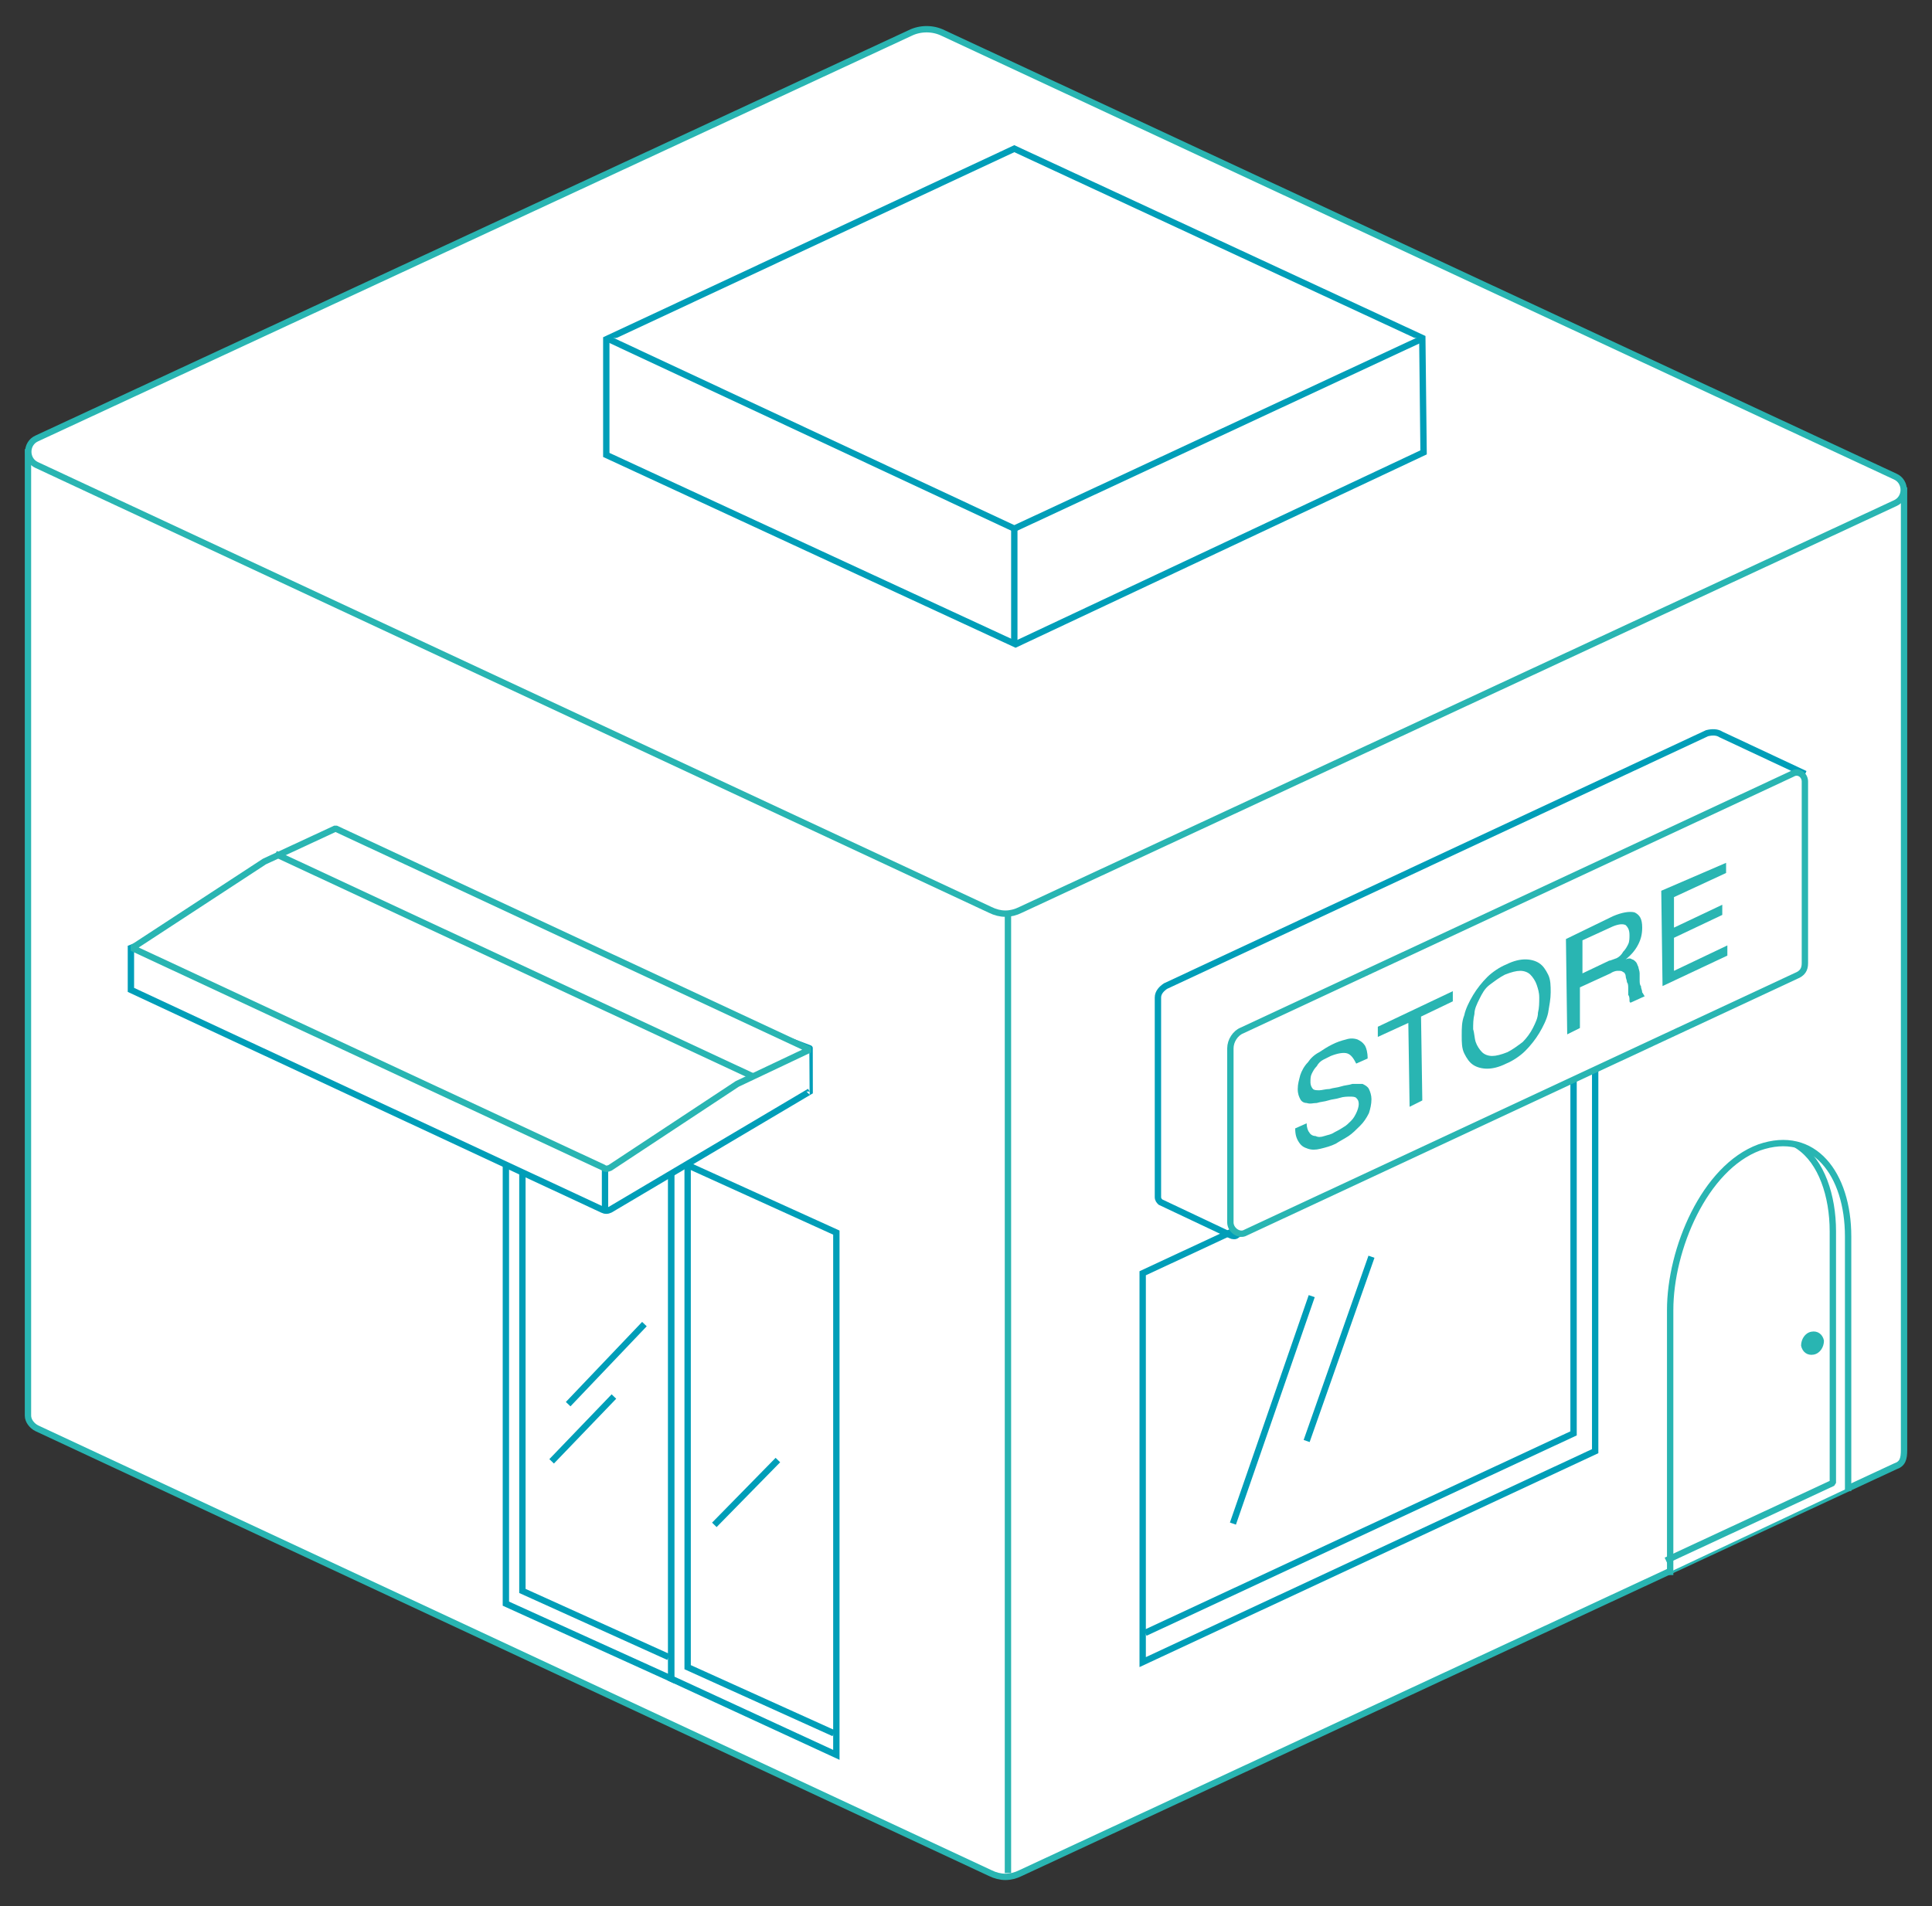<?xml version="1.0" encoding="utf-8"?>
<!-- Generator: Adobe Illustrator 23.0.0, SVG Export Plug-In . SVG Version: 6.00 Build 0)  -->
<svg version="1.1" xmlns="http://www.w3.org/2000/svg" xmlns:xlink="http://www.w3.org/1999/xlink" x="0px" y="0px"
	 viewBox="0 0 152 150" style="enable-background:new 0 0 152 150;" xml:space="preserve">
<rect x="0" y="0" width="152" height="150" fill="#333333" stroke="none"/>
<style type="text/css">
	.st0{fill:#FFFFFF;stroke:#29B5B2;stroke-width:0.5;stroke-miterlimit:10;}
	.st1{fill:none;stroke:#29B5B2;stroke-width:0.5;stroke-miterlimit:10;}
	.st2{fill:#FFFFFF;stroke:#009EB8;stroke-width:0.5;stroke-miterlimit:10;}
	.st3{fill:none;stroke:#009EB8;stroke-width:0.5;stroke-miterlimit:10;}
	.st4{fill:#FFFFFF;stroke:#29B5B2;stroke-width:0.5;stroke-linecap:square;stroke-linejoin:bevel;stroke-miterlimit:10;}
	.st5{fill:none;stroke:#29B5B2;stroke-width:0.5;stroke-linecap:square;stroke-linejoin:bevel;stroke-miterlimit:10;}
	.st6{fill:#29B5B2;}
	.st7{display:none;}
	.st8{display:inline;}
	.st9{fill:#F8C751;stroke:#009EB8;stroke-width:0.5;stroke-miterlimit:10;}
	.st10{fill:#FFFEFD;stroke:#009EB8;stroke-width:0.5;stroke-miterlimit:10;}
	.st11{fill:#F8C751;stroke:#29B5B2;stroke-width:0.5;stroke-linecap:square;stroke-linejoin:bevel;stroke-miterlimit:10;}
	.st12{fill:#FFFFFF;}
</style>
<g id="圖層_1">
	<g>
		<path class="st0" d="M149.1,115.4l-68.8,32c-0.8,0.4-1.6,0.4-2.4,0l-75-35c-0.4-0.2-0.7-0.6-0.7-1s0-75.8,0-75.8l147.6,3
			c0,0,0,75.2,0,75.5C149.8,114.8,149.7,115.2,149.1,115.4z"/>
		<line class="st1" x1="79.3" y1="70.9" x2="79.3" y2="147.4"/>
		<g>
			<polygon class="st2" points="52.8,132.1 52.8,91.1 65.8,97 65.8,138.1 			"/>
			<polyline class="st3" points="65.6,136.4 54.1,131.2 54.1,91.8 			"/>
			<polygon class="st2" points="39.8,126.2 39.8,85.1 52.8,91.1 52.8,132.1 			"/>
			<polyline class="st3" points="52.6,130.4 41.1,125.2 41.1,85.9 			"/>
		</g>
		<g>
			<path class="st2" d="M63.7,85.9L48,95.2c-0.2,0.1-0.4,0.1-0.6,0L10.3,77.9v-3.3l16-6.2l37.4,14.1C63.7,82.5,63.7,85.9,63.7,85.9z
				"/>
			<line class="st3" x1="47.6" y1="92" x2="47.6" y2="95.3"/>
			<path class="st4" d="M63.7,82.6L58,85.3l-10,6.6c-0.2,0.1-0.4,0.1-0.5,0L10.4,74.6l10.4-6.8l5.6-2.6L63.7,82.6z"/>
			<line class="st5" x1="21.9" y1="67.3" x2="59" y2="84.6"/>
		</g>
		<path class="st0" d="M149.1,39.6l-68.8,32c-0.8,0.4-1.6,0.4-2.4,0l-75-35c-0.9-0.4-0.9-1.7,0-2.1L71.6,2.6c0.8-0.4,1.8-0.4,2.6,0
			l74.9,34.9C150,37.9,150,39.2,149.1,39.6z"/>
		<g id="XMLID_85_">
			<g id="XMLID_131_">
				<line id="XMLID_132_" class="st3" x1="50.7" y1="104.2" x2="44.7" y2="110.5"/>
			</g>
		</g>
		<g id="XMLID_32_">
			<g id="XMLID_84_">
				<line id="XMLID_140_" class="st3" x1="48.3" y1="109.9" x2="43.4" y2="115"/>
			</g>
		</g>
		<g id="XMLID_139_">
			<g id="XMLID_141_">
				<line id="XMLID_142_" class="st3" x1="61.2" y1="114.9" x2="56.2" y2="120"/>
			</g>
		</g>
		<polygon class="st2" points="125.5,114.2 125.5,83.6 89.9,100.2 89.9,130.8 		"/>
		<polyline class="st2" points="90.1,128.5 123.8,112.8 123.8,84.5 		"/>
		<g>
			<path class="st3" d="M136.9,72.3l4.9-11.5l-6.4-3c-0.3-0.2-0.7-0.2-1.1-0.1L91.7,77.6c-0.3,0.2-0.6,0.5-0.6,0.9v15.7
				c0,0.2,0.1,0.3,0.2,0.4l5.5,2.6c0.2,0.1,0.4,0.1,0.5,0L136.9,72.3z"/>
			<path class="st4" d="M142,75.8V61.5c0-0.5-0.5-0.9-1-0.6L97.7,81.1c-0.5,0.2-0.9,0.8-0.9,1.4v13.7c0,0.6,0.7,1.1,1.2,0.8
				l43.3-20.2C141.8,76.6,142,76.3,142,75.8z"/>
		</g>
		<line class="st3" x1="103.2" y1="102" x2="97" y2="119.9"/>
		<line class="st3" x1="107.9" y1="98.9" x2="102.8" y2="113.4"/>
		<g>
			<polygon class="st2" points="79.9,50.7 47.7,35.8 47.7,26.7 79.8,11.7 111.9,26.6 112,35.6 			"/>
			<line class="st3" x1="79.8" y1="41.6" x2="79.8" y2="50.7"/>
			<polyline class="st2" points="112,26.6 79.8,41.6 47.7,26.6 			"/>
		</g>
		<path class="st4" d="M131.4,123.7v-20.6c0-4.8,2.7-11.2,7-12.8c4.3-1.5,7,2.1,7,7v19.8"/>
		<path class="st5" d="M141.5,90.2c1.8,1.2,2.7,3.9,2.7,6.7v19.8l-12.9,6"/>
		<g>
			<path class="st6" d="M106,82.9c-0.3-0.1-0.8,0-1.3,0.2c-0.2,0.1-0.4,0.2-0.6,0.3c-0.2,0.1-0.4,0.3-0.5,0.5
				c-0.2,0.2-0.3,0.4-0.4,0.6c-0.1,0.2-0.1,0.4-0.1,0.7c0,0.2,0.1,0.4,0.2,0.5c0.1,0.1,0.3,0.1,0.5,0.1s0.5-0.1,0.8-0.1
				c0.3-0.1,0.6-0.1,0.9-0.2c0.3-0.1,0.6-0.1,0.9-0.2c0.3,0,0.5,0,0.8,0c0.2,0.1,0.4,0.2,0.5,0.4c0.1,0.2,0.2,0.5,0.2,0.8
				c0,0.4-0.1,0.8-0.2,1.1c-0.2,0.4-0.4,0.7-0.7,1s-0.6,0.6-0.9,0.8c-0.3,0.2-0.7,0.4-1,0.6c-0.4,0.2-0.8,0.3-1.2,0.4s-0.7,0.1-1,0
				s-0.5-0.2-0.7-0.5s-0.3-0.6-0.3-1.1l0.9-0.4c0,0.3,0.1,0.6,0.2,0.7c0.1,0.2,0.3,0.3,0.5,0.3c0.2,0.1,0.4,0.1,0.7,0
				s0.5-0.1,0.8-0.3c0.2-0.1,0.4-0.2,0.7-0.4c0.2-0.1,0.4-0.3,0.6-0.5c0.2-0.2,0.3-0.4,0.4-0.6c0.1-0.2,0.2-0.5,0.2-0.7
				c0-0.3-0.1-0.4-0.2-0.5c-0.1-0.1-0.3-0.1-0.5-0.1s-0.5,0-0.8,0.1s-0.6,0.1-0.9,0.2c-0.3,0.1-0.6,0.1-0.9,0.2
				c-0.3,0-0.5,0.1-0.8,0c-0.2,0-0.4-0.1-0.5-0.3c-0.1-0.2-0.2-0.4-0.2-0.8s0.1-0.7,0.2-1.1c0.1-0.3,0.3-0.7,0.6-1
				c0.2-0.3,0.5-0.6,0.9-0.8c0.3-0.2,0.6-0.4,1-0.6s0.7-0.3,1.1-0.4c0.3-0.1,0.6-0.1,0.9,0c0.2,0.1,0.4,0.2,0.6,0.5
				c0.1,0.2,0.2,0.5,0.2,1l-0.9,0.4C106.5,83.3,106.3,83,106,82.9z"/>
			<path class="st6" d="M108.4,81.6v-0.8l5.9-2.8v0.8l-2.5,1.2l0.1,6.6l-1,0.5l-0.1-6.6L108.4,81.6z"/>
			<path class="st6" d="M115.2,79.9c0.1-0.5,0.4-1.1,0.7-1.6s0.7-1,1.1-1.4c0.4-0.4,1-0.8,1.5-1c0.6-0.3,1.1-0.4,1.5-0.4
				s0.8,0.1,1.1,0.3s0.5,0.5,0.7,0.9s0.2,0.9,0.2,1.4s-0.1,1-0.2,1.6c-0.1,0.5-0.4,1.1-0.7,1.6s-0.7,1-1.1,1.4c-0.4,0.4-1,0.8-1.5,1
				c-0.6,0.3-1.1,0.4-1.5,0.4s-0.8-0.1-1.1-0.3c-0.3-0.2-0.5-0.5-0.7-0.9S115,82,115,81.5C115,80.9,115,80.4,115.2,79.9z M116.1,82
				c0.1,0.3,0.3,0.6,0.5,0.8c0.2,0.2,0.5,0.3,0.8,0.3s0.7-0.1,1.2-0.3c0.4-0.2,0.8-0.5,1.2-0.8c0.3-0.3,0.6-0.7,0.8-1.1
				s0.4-0.8,0.4-1.2c0.1-0.4,0.1-0.8,0.1-1.2s-0.1-0.7-0.2-1c-0.1-0.3-0.3-0.6-0.5-0.8s-0.5-0.3-0.8-0.3s-0.7,0.1-1.2,0.3
				c-0.4,0.2-0.8,0.5-1.2,0.8s-0.6,0.7-0.8,1.1c-0.2,0.4-0.4,0.8-0.4,1.2c-0.1,0.4-0.1,0.8-0.1,1.2C116,81.3,116,81.7,116.1,82z"/>
			<path class="st6" d="M126.9,72.1c0.7-0.3,1.3-0.4,1.7-0.3c0.4,0.2,0.6,0.5,0.6,1.2c0,0.5-0.1,0.9-0.3,1.3c-0.2,0.4-0.5,0.8-1,1.2
				l0,0c0.2-0.1,0.4-0.1,0.5,0c0.1,0,0.2,0.1,0.3,0.2c0.1,0.1,0.1,0.2,0.2,0.4c0,0.1,0.1,0.3,0.1,0.5s0,0.4,0,0.5
				c0,0.2,0,0.4,0.1,0.5c0,0.2,0.1,0.3,0.1,0.5c0.1,0.1,0.1,0.2,0.2,0.3l-1.1,0.5c-0.1,0-0.1-0.1-0.1-0.2c0-0.1,0-0.3-0.1-0.4
				c0-0.2,0-0.3,0-0.5s0-0.4-0.1-0.5c0-0.2-0.1-0.3-0.1-0.5c0-0.1-0.1-0.3-0.2-0.3c-0.1-0.1-0.2-0.1-0.4-0.1c-0.1,0-0.3,0-0.6,0.2
				l-2.4,1.1v3.2l-1,0.5l-0.1-7.5L126.9,72.1z M127.2,75.4c0.2-0.1,0.4-0.3,0.5-0.5c0.2-0.2,0.3-0.4,0.4-0.6
				c0.1-0.2,0.1-0.5,0.1-0.7c0-0.4-0.1-0.6-0.3-0.8c-0.2-0.1-0.5-0.1-1,0.1l-2.4,1.1v2.6l2.1-1C126.7,75.6,126.9,75.5,127.2,75.4z"
				/>
			<path class="st6" d="M135.8,67.9v0.8l-4.1,1.9V73l3.8-1.8V72l-3.8,1.8v2.6l4.2-2v0.8l-5.1,2.4l-0.1-7.5L135.8,67.9z"/>
		</g>
		<path class="st6" d="M143.5,105.5c0,0.5-0.3,1-0.8,1.1s-0.9-0.2-1-0.7c0-0.5,0.3-1,0.8-1.1C143,104.7,143.4,105,143.5,105.5z"/>
	</g>
</g>
<g id="圖層_1_拷貝" class="st7">
	<g class="st8">
		<path class="st0" d="M149.1,115.4l-68.8,32c-0.8,0.4-1.6,0.4-2.4,0l-75-35c-0.4-0.2-0.7-0.6-0.7-1s0-75.8,0-75.8l147.6,3
			c0,0,0,75.2,0,75.5C149.8,114.8,149.7,115.2,149.1,115.4z"/>
		<line class="st1" x1="79.3" y1="70.9" x2="79.3" y2="147.4"/>
		<g>
			<polygon class="st2" points="52.8,132.1 52.8,91.1 65.8,97 65.8,138.1 			"/>
			<polyline class="st3" points="65.6,136.4 54.1,131.2 54.1,91.8 			"/>
			<polygon class="st9" points="39.8,126.2 39.8,85.1 52.8,91.1 52.8,132.1 			"/>
			<polyline class="st10" points="52.8,130.7 45.2,127.2 45.2,87.9 			"/>
		</g>
		<g>
			<path class="st2" d="M63.7,85.9L48,95.2c-0.2,0.1-0.4,0.1-0.6,0L10.3,77.9v-3.3l16-6.2l37.4,14.1C63.7,82.5,63.7,85.9,63.7,85.9z
				"/>
			<line class="st3" x1="47.6" y1="92" x2="47.6" y2="95.3"/>
			<path class="st4" d="M63.7,82.6L58,85.3l-10,6.6c-0.2,0.1-0.4,0.1-0.5,0L10.4,74.6l10.4-6.8l5.6-2.6L63.7,82.6z"/>
			<line class="st5" x1="21.9" y1="67.3" x2="59" y2="84.6"/>
		</g>
		<path class="st0" d="M149.1,39.6l-68.8,32c-0.8,0.4-1.6,0.4-2.4,0l-75-35c-0.9-0.4-0.9-1.7,0-2.1L71.6,2.6c0.8-0.4,1.8-0.4,2.6,0
			l74.9,34.9C150,37.9,150,39.2,149.1,39.6z"/>
		<g id="XMLID_7_">
			<g id="XMLID_8_">
				<line id="XMLID_9_" class="st3" x1="52.2" y1="104.8" x2="47.2" y2="111.1"/>
			</g>
		</g>
		<g id="XMLID_4_">
			<g id="XMLID_5_">
				<line id="XMLID_6_" class="st3" x1="50.2" y1="110.5" x2="46.1" y2="115.6"/>
			</g>
		</g>
		<g id="XMLID_1_">
			<g id="XMLID_2_">
				<line id="XMLID_3_" class="st3" x1="61.2" y1="114.9" x2="56.2" y2="120"/>
			</g>
		</g>
		<polygon class="st2" points="125.5,114.2 125.5,83.6 89.9,100.2 89.9,130.8 		"/>
		<polyline class="st2" points="90.1,128.5 123.8,112.8 123.8,84.5 		"/>
		<g>
			<path class="st9" d="M136.9,72.3l4.9-11.5l-6.4-3c-0.3-0.2-0.7-0.2-1.1-0.1L91.7,77.6c-0.3,0.2-0.6,0.5-0.6,0.9v15.7
				c0,0.2,0.1,0.3,0.2,0.4l5.5,2.6c0.2,0.1,0.4,0.1,0.5,0L136.9,72.3z"/>
			<path class="st11" d="M142,75.8V61.5c0-0.5-0.5-0.9-1-0.6L97.7,81.1c-0.5,0.2-0.9,0.8-0.9,1.4v13.7c0,0.6,0.7,1.1,1.2,0.8
				l43.3-20.2C141.8,76.6,142,76.3,142,75.8z"/>
		</g>
		<line class="st3" x1="103.2" y1="102" x2="97" y2="119.9"/>
		<line class="st3" x1="107.9" y1="98.9" x2="102.8" y2="113.4"/>
		<g>
			<polygon class="st2" points="79.9,50.7 47.7,35.8 47.7,26.7 79.8,11.7 111.9,26.6 112,35.6 			"/>
			<line class="st3" x1="79.8" y1="41.6" x2="79.8" y2="50.7"/>
			<polyline class="st2" points="112,26.6 79.8,41.6 47.7,26.6 			"/>
		</g>
		<path class="st4" d="M131.4,123.7v-20.6c0-4.8,2.7-11.2,7-12.8c4.3-1.5,7,2.1,7,7v19.8"/>
		<path class="st5" d="M138,90.5v16.9l-6.7,16.6"/>
		<g>
			<path class="st12" d="M106,82.9c-0.3-0.1-0.8,0-1.3,0.2c-0.2,0.1-0.4,0.2-0.6,0.3c-0.2,0.1-0.4,0.3-0.5,0.5
				c-0.2,0.2-0.3,0.4-0.4,0.6c-0.1,0.2-0.1,0.4-0.1,0.7c0,0.2,0.1,0.4,0.2,0.5c0.1,0.1,0.3,0.1,0.5,0.1s0.5-0.1,0.8-0.1
				c0.3-0.1,0.6-0.1,0.9-0.2c0.3-0.1,0.6-0.1,0.9-0.2c0.3,0,0.5,0,0.8,0c0.2,0.1,0.4,0.2,0.5,0.4c0.1,0.2,0.2,0.5,0.2,0.8
				c0,0.4-0.1,0.8-0.2,1.1c-0.2,0.4-0.4,0.7-0.7,1s-0.6,0.6-0.9,0.8c-0.3,0.2-0.7,0.4-1,0.6c-0.4,0.2-0.8,0.3-1.2,0.4s-0.7,0.1-1,0
				s-0.5-0.2-0.7-0.5s-0.3-0.6-0.3-1.1l0.9-0.4c0,0.3,0.1,0.6,0.2,0.7c0.1,0.2,0.3,0.3,0.5,0.3c0.2,0.1,0.4,0.1,0.7,0
				s0.5-0.1,0.8-0.3c0.2-0.1,0.4-0.2,0.7-0.4c0.2-0.1,0.4-0.3,0.6-0.5c0.2-0.2,0.3-0.4,0.4-0.6c0.1-0.2,0.2-0.5,0.2-0.7
				c0-0.3-0.1-0.4-0.2-0.5c-0.1-0.1-0.3-0.1-0.5-0.1s-0.5,0-0.8,0.1s-0.6,0.1-0.9,0.2c-0.3,0.1-0.6,0.1-0.9,0.2
				c-0.3,0-0.5,0.1-0.8,0c-0.2,0-0.4-0.1-0.5-0.3c-0.1-0.2-0.2-0.4-0.2-0.8s0.1-0.7,0.2-1.1c0.1-0.3,0.3-0.7,0.6-1
				c0.2-0.3,0.5-0.6,0.9-0.8c0.3-0.2,0.6-0.4,1-0.6s0.7-0.3,1.1-0.4c0.3-0.1,0.6-0.1,0.9,0c0.2,0.1,0.4,0.2,0.6,0.5
				c0.1,0.2,0.2,0.5,0.2,1l-0.9,0.4C106.5,83.3,106.3,83,106,82.9z"/>
			<path class="st12" d="M108.4,81.6v-0.8l5.9-2.8v0.8l-2.5,1.2l0.1,6.6l-1,0.5l-0.1-6.6L108.4,81.6z"/>
			<path class="st12" d="M115.2,79.9c0.1-0.5,0.4-1.1,0.7-1.6s0.7-1,1.1-1.4c0.4-0.4,1-0.8,1.5-1c0.6-0.3,1.1-0.4,1.5-0.4
				s0.8,0.1,1.1,0.3s0.5,0.5,0.7,0.9s0.2,0.9,0.2,1.4s-0.1,1-0.2,1.6c-0.1,0.5-0.4,1.1-0.7,1.6s-0.7,1-1.1,1.4c-0.4,0.4-1,0.8-1.5,1
				c-0.6,0.3-1.1,0.4-1.5,0.4s-0.8-0.1-1.1-0.3c-0.3-0.2-0.5-0.5-0.7-0.9S115,82,115,81.5C115,80.9,115,80.4,115.2,79.9z M116.1,82
				c0.1,0.3,0.3,0.6,0.5,0.8c0.2,0.2,0.5,0.3,0.8,0.3s0.7-0.1,1.2-0.3c0.4-0.2,0.8-0.5,1.2-0.8c0.3-0.3,0.6-0.7,0.8-1.1
				s0.4-0.8,0.4-1.2c0.1-0.4,0.1-0.8,0.1-1.2s-0.1-0.7-0.2-1c-0.1-0.3-0.3-0.6-0.5-0.8s-0.5-0.3-0.8-0.3s-0.7,0.1-1.2,0.3
				c-0.4,0.2-0.8,0.5-1.2,0.8s-0.6,0.7-0.8,1.1c-0.2,0.4-0.4,0.8-0.4,1.2c-0.1,0.4-0.1,0.8-0.1,1.2C116,81.3,116,81.7,116.1,82z"/>
			<path class="st12" d="M126.9,72.1c0.7-0.3,1.3-0.4,1.7-0.3c0.4,0.2,0.6,0.5,0.6,1.2c0,0.5-0.1,0.9-0.3,1.3
				c-0.2,0.4-0.5,0.8-1,1.2l0,0c0.2-0.1,0.4-0.1,0.5,0c0.1,0,0.2,0.1,0.3,0.2c0.1,0.1,0.1,0.2,0.2,0.4c0,0.1,0.1,0.3,0.1,0.5
				s0,0.4,0,0.5c0,0.2,0,0.4,0.1,0.5c0,0.2,0.1,0.3,0.1,0.5c0.1,0.1,0.1,0.2,0.2,0.3l-1.1,0.5c-0.1,0-0.1-0.1-0.1-0.2
				c0-0.1,0-0.3-0.1-0.4c0-0.2,0-0.3,0-0.5s0-0.4-0.1-0.5c0-0.2-0.1-0.3-0.1-0.5c0-0.1-0.1-0.3-0.2-0.3c-0.1-0.1-0.2-0.1-0.4-0.1
				c-0.1,0-0.3,0-0.6,0.2l-2.4,1.1v3.2l-1,0.5l-0.1-7.5L126.9,72.1z M127.2,75.4c0.2-0.1,0.4-0.3,0.5-0.5c0.2-0.2,0.3-0.4,0.4-0.6
				c0.1-0.2,0.1-0.5,0.1-0.7c0-0.4-0.1-0.6-0.3-0.8c-0.2-0.1-0.5-0.1-1,0.1l-2.4,1.1v2.6l2.1-1C126.7,75.6,126.9,75.5,127.2,75.4z"
				/>
			<path class="st12" d="M135.8,67.9v0.8l-4.1,1.9V73l3.8-1.8V72l-3.8,1.8v2.6l4.2-2v0.8l-5.1,2.4l-0.1-7.5L135.8,67.9z"/>
		</g>
		<path class="st6" d="M137.5,93.5c0,0.5-0.3,1-0.8,1.1s-0.9-0.2-1-0.7c0-0.5,0.3-1,0.8-1.1C137,92.7,137.4,93,137.5,93.5z"/>
	</g>
</g>
</svg>

